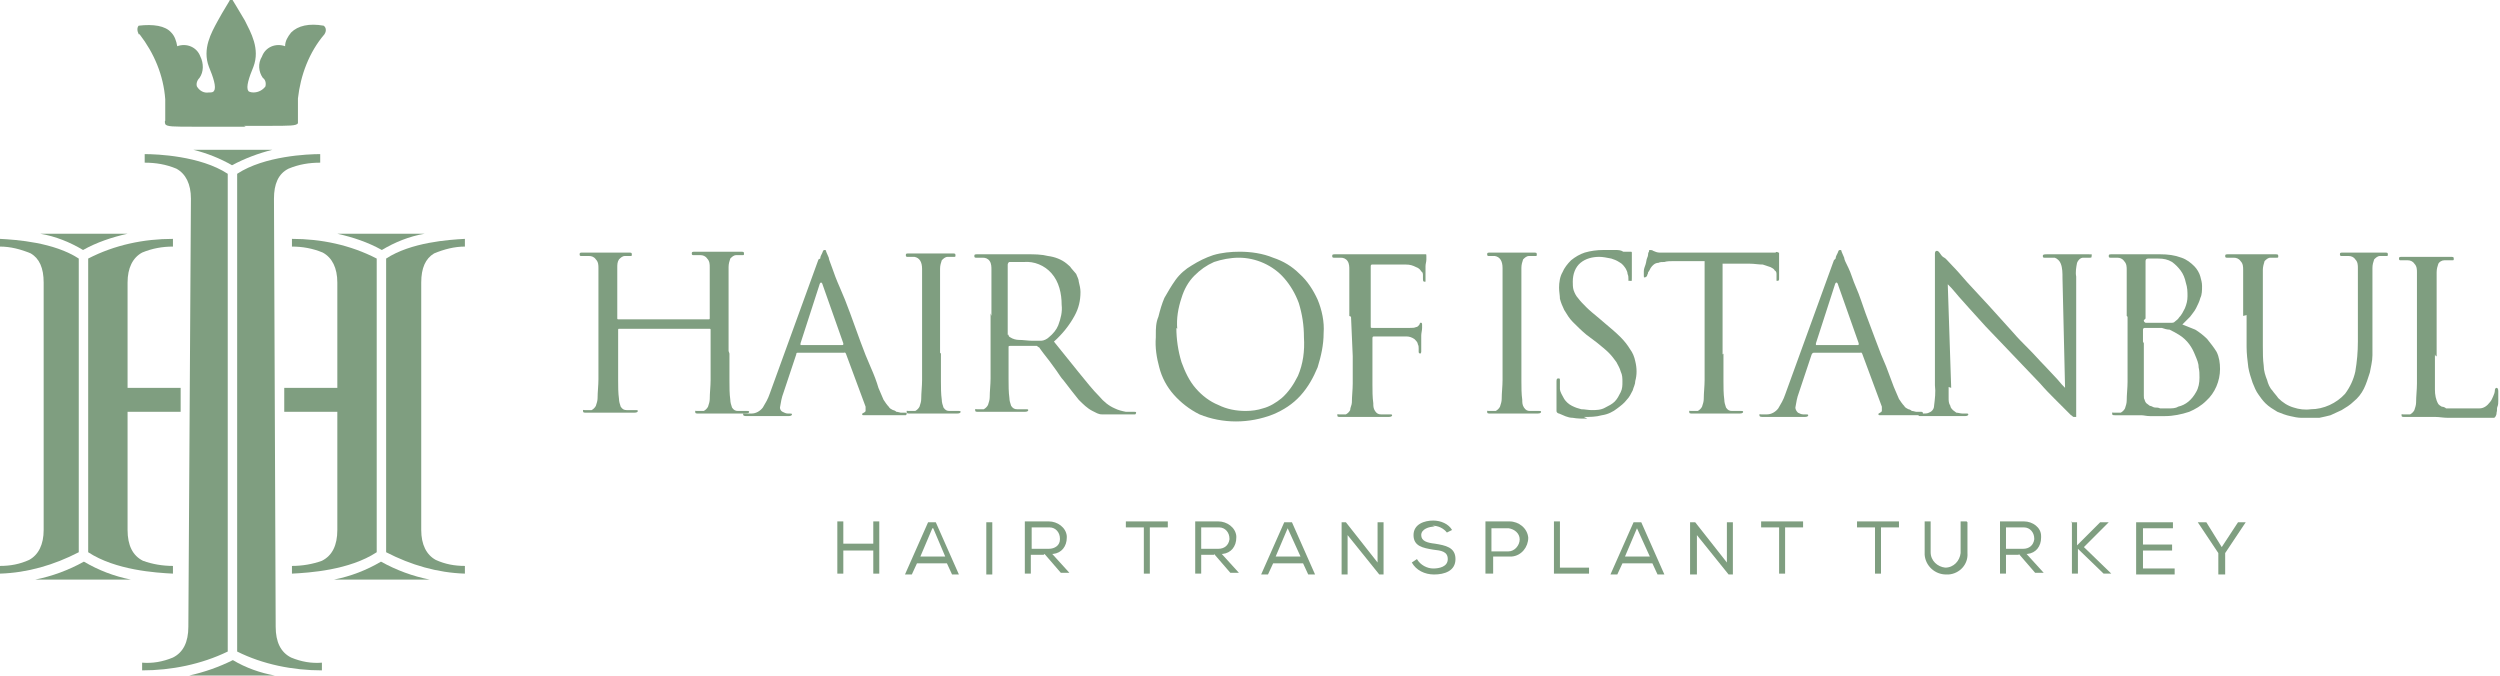 <?xml version="1.0" encoding="UTF-8"?>
<svg id="katman_1-2" xmlns="http://www.w3.org/2000/svg" version="1.1" viewBox="0 0 292 78.9">
  <!-- Generator: Adobe Illustrator 29.2.1, SVG Export Plug-In . SVG Version: 2.1.0 Build 116)  -->
  <defs>
    <style>
      .st0 {
        fill: #7f9e80;
      }
    </style>
  </defs>
  <path id="Path_964" class="st0" d="M22.1,78.9h10c-1.7-.3-3.4-.9-4.9-1.8-1.6.8-3.3,1.4-5.1,1.8Z"/>
  <path id="Path_965" class="st0" d="M26.6,76.1V20.3c-3.2-2.1-8.3-2.3-9.7-2.3v1c1.3,0,2.5.2,3.7.7,1.1.6,1.7,1.8,1.7,3.5l-.3,50c0,1.8-.6,3-1.8,3.6-1.2.5-2.4.7-3.6.6v.9c3.4,0,6.9-.7,10-2.2Z"/>
  <path id="Path_966" class="st0" d="M27.7,76.1V20.3c3.2-2.1,8.3-2.3,9.7-2.3v1c-1.3,0-2.5.2-3.7.7-1.2.6-1.7,1.8-1.7,3.5l.2,50c0,1.8.6,3,1.8,3.6,1.2.5,2.4.7,3.6.6v.9c-3.4,0-6.9-.7-9.9-2.2Z"/>
  <path id="Path_967" class="st0" d="M31.8,17.5h-9.2c1.6.4,3.1,1,4.5,1.8,1.5-.8,3.1-1.4,4.7-1.8h0Z"/>
  <path id="Path_968" class="st0" d="M4,67.7h11.3c-2-.4-3.8-1.1-5.5-2.1-1.8,1-3.7,1.7-5.7,2.1h0Z"/>
  <path id="Path_969" class="st0" d="M9.2,30.2c-2.9-1.9-7.3-2.2-9.2-2.3v.9c1.2,0,2.4.3,3.6.8,1,.6,1.5,1.7,1.5,3.4v28.9c0,1.7-.6,2.9-1.7,3.5-1.1.5-2.2.7-3.4.7v.9c3.2-.1,6.3-1,9.2-2.5V30.2Z"/>
  <path id="Path_970" class="st0" d="M15,27.3H4.7c1.8.3,3.5,1,5,1.9,1.6-.9,3.4-1.5,5.2-1.9Z"/>
  <path id="Path_971" class="st0" d="M14.9,45.4v-12.4c0-1.7.6-2.9,1.7-3.5,1.2-.5,2.4-.7,3.6-.7v-.9c-3.4,0-6.8.7-9.9,2.3v34.3c3.2,2.1,7.9,2.4,9.9,2.5v-.9c-1.2,0-2.4-.2-3.5-.6-1.2-.6-1.8-1.8-1.8-3.6v-13.8h6.2v-2.8h-6.2Z"/>
  <path id="Path_972" class="st0" d="M50.3,67.7h-11.3c2-.4,3.8-1.1,5.5-2.1,1.8,1,3.7,1.7,5.7,2.1Z"/>
  <path id="Path_973" class="st0" d="M45.1,30.2c2.9-1.9,7.3-2.2,9.2-2.3v.9c-1.2,0-2.4.3-3.6.8-1,.6-1.5,1.7-1.5,3.4v28.9c0,1.7.6,2.9,1.7,3.5,1.1.5,2.2.7,3.4.7v.9c-3.2-.1-6.3-1-9.2-2.5V30.2Z"/>
  <path id="Path_974" class="st0" d="M39.3,27.3h10.3c-1.8.3-3.5,1-5,1.9-1.6-.9-3.4-1.5-5.2-1.9Z"/>
  <path id="Path_975" class="st0" d="M39.4,45.4v-12.4c0-1.7-.6-2.9-1.7-3.5-1.2-.5-2.4-.7-3.6-.7v-.9c3.4,0,6.8.7,9.9,2.3v34.3c-3.2,2.1-7.9,2.4-9.9,2.5v-.9c1.2,0,2.4-.2,3.5-.6,1.2-.6,1.8-1.8,1.8-3.6v-13.8h-6.2v-2.8h6.2Z"/>
  <path id="Path_976" class="st0" d="M28.7,14.8h-5.9c-2.6,0-3.3,0-3.5-.3,0-.1-.1-.3,0-.4,0-.6,0-2.5,0-2.5-.2-2.8-1.3-5.4-3-7.6h-.1c-.2-.4-.2-.8,0-1h0s0,0,0,0c1.7-.2,3.1,0,3.8.8.4.4.6,1,.7,1.6,1.1-.4,2.3.1,2.7,1.2.4.8.4,1.8-.1,2.5-.3.3-.4.7-.3,1,.3.5.8.8,1.4.7.3,0,.5,0,.6-.2.3-.4-.1-1.6-.6-2.8-.8-2.1.3-4,1-5.3h0c.7-1.3,1.5-2.5,1.5-2.6,0,0,0,0,.2,0,0,0,0,0,0,0,0,0,0,0,0,0,0,0,.8,1.3,1.5,2.5h0c.7,1.4,1.8,3.3,1,5.4-.5,1.2-.9,2.4-.6,2.8,0,.1.3.2.6.2.6,0,1.1-.3,1.4-.7.1-.4,0-.8-.3-1-.5-.7-.6-1.7-.1-2.5.4-1.1,1.6-1.6,2.7-1.2,0-.6.3-1.1.7-1.6.8-.8,2.1-1.1,3.8-.8,0,0,0,0,0,0,.3.2.3.6.2.8h0s-.1.2-.1.2c-1.8,2.1-2.8,4.8-3.1,7.5,0,0,0,1.9,0,2.5,0,.2,0,.3,0,.4-.2.3-.9.3-3.5.3h-2.8Z"/>
  <path id="Path_977" class="st0" d="M85.2,41.3v3.2c0,.7,0,1.5.1,2.2,0,.3.1.6.2.9.2.3.4.4.7.4h.6c0,0,.5,0,.5,0,.1,0,.2,0,.2.1s-.1.2-.4.2h-5.5c-.3,0-.4,0-.4-.2s0-.1.2-.1h.8c.2-.1.4-.3.5-.5.1-.3.2-.6.2-.9,0-.7.1-1.5.1-2.2v-5.9c0,0,0-.1-.1-.1h-10.6c0,0-.1,0-.1.1,0,0,0,0,0,0v5.9c0,.7,0,1.5.1,2.2,0,.3.1.6.2.9.2.3.4.4.7.4.2,0,.4,0,.6,0h.5c.1,0,.2,0,.2.1s-.1.2-.4.2h-4.1c0,0-1.5,0-1.5,0-.3,0-.4,0-.4-.2s0-.1.2-.1h.8c.2-.1.4-.3.5-.5.1-.3.2-.6.2-.9,0-.7.1-1.5.1-2.2v-13c0-.3,0-.7-.3-1-.2-.3-.5-.4-.8-.4-.1,0-.3,0-.4,0h-.5c-.1,0-.2,0-.2-.2s.1-.2.4-.2h5.3c.3,0,.4,0,.4.2s0,.2-.2.2h-.2c-.1,0-.2,0-.4,0-.3,0-.5.2-.7.4-.2.3-.2.6-.2,1v5.9c0,0,0,.1.1.1,0,0,0,0,0,0h10.6c0,0,.1,0,.1-.1v-6c0-.3,0-.7-.3-1-.2-.3-.5-.4-.8-.4-.1,0-.3,0-.4,0h-.4c-.1,0-.2,0-.2-.2s.1-.2.4-.2h5.3c.3,0,.4,0,.4.2s0,.2-.2.2h-.3c-.1,0-.2,0-.4,0-.3,0-.5.2-.7.4-.1.3-.2.6-.2,1,0,.2,0,.4,0,.6,0,.3,0,.6,0,.9v8.3h0Z"/>
  <path id="Path_978" class="st0" d="M95.8,30.2c0-.3.2-.5.3-.8,0-.1.1-.2.2-.2s.2,0,.2.2c.1.2.2.5.3.7,0,.2.2.6.4,1.2s.5,1.4.9,2.3.8,1.9,1.2,3l1.2,3.3c.4,1.1.8,2.1,1.2,3s.7,1.7.9,2.4c.2.5.4.9.6,1.4.2.3.4.6.6.8.1.2.3.3.5.4.1,0,.3.1.4.2.2,0,.4.1.5.1h.5c.2,0,.2,0,.2.1s0,.1-.1.2c-.1,0-.2,0-.3,0h-4s-.6,0-.6,0c-.1,0-.2,0-.2-.1s0-.1.2-.2c0,0,.2-.1.2-.2,0-.2,0-.3,0-.5l-2.3-6.2c0,0-.1-.2-.2-.1h-5.4c-.1,0-.2,0-.2.2l-1.5,4.5c-.2.5-.3,1.1-.4,1.7,0,.2.1.4.3.5.2.1.4.2.6.2h.2c.2,0,.3,0,.3.1s-.1.2-.4.2h-4.8c-.3,0-.5,0-.5-.2s0-.1.2-.1h.4c.1,0,.2,0,.4,0,.5,0,1-.3,1.3-.7.3-.5.6-1,.8-1.6l5.7-15.7ZM98.4,40.3c.1,0,.1,0,.1-.2l-2.4-6.8c-.1-.4-.3-.4-.4,0l-2.2,6.8c0,.1,0,.2,0,.2h4.8Z"/>
  <path id="Path_979" class="st0" d="M109.9,41.3v3.2c0,.7,0,1.5.1,2.2,0,.3.1.6.2.9.2.3.4.4.7.4h.6c0,0,.5,0,.5,0,.1,0,.2,0,.2.1s-.1.2-.4.2h-3.1c0,0-2.4,0-2.4,0-.3,0-.4,0-.4-.2s0-.1.2-.1h.8c.2-.1.4-.3.5-.5.1-.3.2-.6.2-.9,0-.7.1-1.5.1-2.2v-13c0-.8-.3-1.3-.9-1.4-.1,0-.3,0-.4,0h-.4c-.1,0-.2,0-.2-.2s.1-.2.4-.2h5c.3,0,.4,0,.4.2s0,.2-.2.2h-.3c-.1,0-.2,0-.4,0-.3,0-.5.2-.7.4-.1.3-.2.6-.2,1v9.8h0Z"/>
  <path id="Path_980" class="st0" d="M115.8,36.9v-5.4c0-.3,0-.7-.2-1-.2-.3-.5-.4-.8-.4-.1,0-.3,0-.4,0h-.4c-.1,0-.2,0-.2-.2s.1-.2.4-.2h5.8c.8,0,1.6,0,2.4.2.8.1,1.6.4,2.2.9.2.2.4.3.5.5.2.2.4.5.6.7.1.3.3.6.3.9.1.4.2.8.2,1.2,0,1-.2,1.9-.7,2.8-.6,1.1-1.4,2.1-2.4,3l2.9,3.6c.9,1.1,1.6,2,2.4,2.8.5.6,1.1,1.1,1.8,1.4.4.2.8.3,1.3.4.2,0,.4,0,.6,0s.3,0,.4,0,.2,0,.2.1c0,0,0,.1-.1.2-.2,0-.3,0-.5,0h-1.8c-.5,0-1.1,0-1.6,0-.4,0-.7-.2-1.1-.4-.6-.3-1.1-.8-1.6-1.3-.5-.6-1.1-1.4-1.8-2.3-.3-.3-.5-.7-.8-1.1l-.8-1.1-.7-.9c-.2-.3-.4-.5-.5-.7,0,0-.2-.1-.3-.2h-3.1c-.1,0-.2,0-.2.1v3.8c0,.7,0,1.5.1,2.2,0,.3.1.6.2.9.2.3.4.4.7.4.2,0,.4,0,.6,0h.5c.1,0,.2,0,.2.1s-.1.2-.4.2h-5.4c-.3,0-.4,0-.4-.2s0-.1.2-.1h.8c.2-.1.4-.3.5-.5.1-.3.2-.6.2-.9,0-.7.1-1.5.1-2.2v-7.6ZM117.8,39.1c0,.1,0,.2.2.3.3.2.7.3,1,.3.5,0,1.1.1,1.6.1.3,0,.6,0,1,0,.3,0,.7-.2.9-.4.5-.4.9-.9,1.1-1.4.3-.8.5-1.6.4-2.4,0-1.3-.3-2.7-1.2-3.7-.8-.9-2-1.4-3.2-1.3-.3,0-.7,0-1,0-.2,0-.4,0-.7,0-.1,0-.2.2-.2.3v8.2Z"/>
  <path id="Path_981" class="st0" d="M135,39.1c0-.7,0-1.4.3-2.1.2-.8.4-1.5.7-2.2.4-.7.8-1.4,1.3-2.1.5-.7,1.2-1.3,1.9-1.7.8-.5,1.6-.9,2.5-1.2,1-.3,2.1-.4,3.1-.4,1.3,0,2.7.2,3.9.7,1.2.4,2.2,1,3.1,1.9.9.8,1.6,1.9,2.1,3,.5,1.2.8,2.6.7,3.9,0,1.4-.3,2.7-.7,4-.5,1.2-1.1,2.3-2,3.3-.9,1-2,1.7-3.2,2.2-2.8,1.1-5.9,1.1-8.6,0-1.2-.6-2.2-1.4-3-2.3-.8-.9-1.4-2-1.7-3.2-.3-1.1-.5-2.3-.4-3.5h0ZM137.4,38.3c0,1.3.2,2.7.6,4,.4,1.1.9,2.2,1.7,3.1.7.8,1.6,1.5,2.6,1.9,1,.5,2.1.7,3.2.7.7,0,1.4-.1,2-.3.8-.2,1.6-.7,2.2-1.2.8-.7,1.4-1.6,1.9-2.6.6-1.4.8-2.9.7-4.5,0-1.4-.2-2.7-.6-4-.4-1.1-1-2.1-1.7-2.9-1.3-1.5-3.3-2.4-5.3-2.4-1,0-2,.2-2.9.5-.9.4-1.6.9-2.3,1.6-.7.7-1.2,1.6-1.5,2.6-.4,1.2-.6,2.4-.5,3.6h0Z"/>
  <path id="Path_982" class="st0" d="M157.6,36.9v-5.4c0-.3,0-.7-.2-1-.2-.3-.5-.4-.8-.4-.1,0-.3,0-.4,0h-.4c-.1,0-.2,0-.2-.2s.1-.2.4-.2h2.9s6.8,0,6.8,0c.2,0,.3,0,.5,0,0,0,.1,0,.2,0,0,0,0,0,.1,0,.1,0,.1,0,.1.2,0,.1,0,.3,0,.4,0,.3-.1.5-.1.8v.3c0,.2,0,.3,0,.5,0,.2,0,.3,0,.5,0,.1,0,.2,0,.3,0,0,0,.1,0,.2,0,0,0,0-.1,0-.1,0-.2,0-.2-.3,0-.1,0-.3,0-.4,0-.2,0-.4-.2-.5-.1-.2-.3-.4-.6-.5-.4-.2-.7-.3-1.2-.3h-3.9c-.1,0-.2,0-.2.2v7c0,.2,0,.2.2.2h4.4c.3,0,.5,0,.7-.1.2,0,.3-.2.4-.3,0,0,0-.1.1-.2,0,0,0,0,.1,0,0,0,.1,0,.1.2,0,.1,0,.3,0,.4,0,.3-.1.6-.1.9,0,.1,0,.3,0,.4v1.2c0,.1,0,.2,0,.3,0,0,0,.1-.1.2,0,0,0,0,0,0,0,0-.2,0-.2-.2,0-.1,0-.3,0-.4,0-.2,0-.3-.1-.5,0-.2-.2-.4-.4-.6-.3-.2-.6-.3-.9-.3h-3.8c-.1,0-.2,0-.2.2v5.4c0,.7,0,1.5.1,2.2,0,.3,0,.6.2.9.2.3.4.4.7.4h.6c0,0,.5,0,.5,0,.1,0,.2,0,.2.1s-.1.2-.4.2h-5.6c-.3,0-.4,0-.4-.2s0-.1.2-.1h.8c.2-.1.4-.3.5-.5,0-.3.2-.6.2-.9,0-.7.1-1.5.1-2.2v-3.2l-.2-4.6Z"/>
  <path id="Path_983" class="st0" d="M177.7,41.3v3.2c0,.7,0,1.5.1,2.2,0,.3,0,.6.2.9.2.3.4.4.7.4h.6c0,0,.5,0,.5,0,.1,0,.2,0,.2.1s-.1.2-.4.2h-5.5c-.3,0-.4,0-.4-.2s0-.1.2-.1h.8c.2-.1.4-.3.5-.5.1-.3.2-.6.2-.9,0-.7.1-1.5.1-2.2v-13.1c0-.8-.3-1.3-.9-1.4-.1,0-.3,0-.4,0h-.3c-.1,0-.2,0-.2-.2s.1-.2.4-.2h5c.3,0,.4,0,.4.2s0,.2-.2.2h-.3c-.1,0-.2,0-.4,0-.3,0-.5.2-.7.4-.1.3-.2.6-.2,1,0,.2,0,.4,0,.6,0,.3,0,.6,0,.9v8.3h0Z"/>
  <path id="Path_984" class="st0" d="M185.4,48.9c-.6,0-1.2,0-1.7-.1-.6,0-1.1-.3-1.6-.5-.1,0-.3-.1-.3-.3,0-.2,0-.4,0-.7,0-.6,0-1.1,0-1.7,0-.5,0-.8,0-1s0-.4.2-.4.2,0,.2.3v.4c0,.2,0,.3,0,.5,0,.4.3.8.5,1.2.2.3.5.6.9.8.4.2.7.3,1.1.4.4,0,.8.1,1.2.1.5,0,1.1,0,1.6-.3.4-.2.8-.4,1.1-.7.3-.3.5-.7.7-1.1.2-.4.2-.8.2-1.2,0-.4,0-.8-.2-1.2-.1-.4-.3-.7-.5-1.1-.3-.4-.5-.7-.9-1.1-.4-.4-.8-.7-1.4-1.2l-1.2-.9c-.6-.5-1.1-1-1.6-1.5-.4-.4-.7-.9-1-1.4-.2-.4-.4-.9-.5-1.3,0-.4-.1-.8-.1-1.3,0-.6.1-1.3.4-1.8.2-.5.6-1,1-1.4.5-.4,1-.7,1.6-.9.7-.2,1.4-.3,2.2-.3.4,0,.9,0,1.3,0,.4,0,.7,0,1,.2.2,0,.4,0,.5,0,.1,0,.2,0,.3,0,.2,0,.2,0,.2.2,0,.2,0,.5,0,.7,0,.4,0,1.1,0,1.9s0,.6-.2.6-.1,0-.2,0c0,0,0-.2,0-.2,0-.2,0-.4-.1-.6,0-.2-.1-.4-.2-.6-.2-.3-.4-.6-.8-.8-.3-.2-.6-.3-.9-.4-.5-.1-1-.2-1.4-.2-.8,0-1.6.2-2.2.7-.6.5-.9,1.3-.9,2.2,0,.3,0,.7.1,1,.1.3.3.7.5.9.3.4.6.7,1,1.1.4.4.9.8,1.5,1.3l.7.6c.6.5,1.2,1,1.8,1.6.4.4.8.9,1.1,1.4.3.4.5.9.6,1.4.2.8.2,1.6,0,2.3,0,.4-.2.7-.3,1.1-.2.4-.4.8-.7,1.1-.3.4-.7.7-1.1,1-.5.4-1.1.7-1.8.8-.7.2-1.4.2-2.1.2Z"/>
  <path id="Path_985" class="st0" d="M201.3,41.3v3.2c0,.7,0,1.5.1,2.2,0,.3.1.6.2.9.2.3.4.4.7.4h.6c0,0,.5,0,.5,0,.1,0,.2,0,.2.1s-.1.2-.4.2h-5.5c-.3,0-.4,0-.4-.2s0-.1.2-.1h.8c.2-.1.4-.3.5-.5.1-.3.2-.6.2-.9,0-.7.1-1.5.1-2.2v-13.9h-3.7c-.3,0-.7,0-1,.1-.3,0-.5,0-.7.1-.4,0-.7.3-.9.6-.1.2-.2.4-.3.5,0,0,0,.2-.1.3,0,.2-.2.3-.3.3s-.1,0-.1-.2c0-.2,0-.3,0-.5,0-.3.1-.5.2-.8s.1-.6.2-.8.1-.4.1-.4c0,0,0-.2.1-.3,0-.1,0-.2.1-.2.1,0,.3,0,.4.1.2.1.5.2.7.2h1.2c0,0,11.3,0,11.3,0,.3,0,.5,0,.7,0h.4c0-.1.2-.1.3,0,0,0,.1,0,.1,0,0,0,0,.1,0,.2v2.8c0,.2,0,.3-.2.3,0,0-.1,0-.1,0,0-.1,0-.2,0-.4v-.3c0-.2,0-.4-.2-.5-.1-.2-.3-.3-.5-.4-.3-.1-.6-.2-.9-.3-.5,0-1-.1-1.5-.1h-3.2c0,0,0,10.6,0,10.6Z"/>
  <path id="Path_986" class="st0" d="M214.4,30.2c0-.3.2-.5.3-.8,0-.1.1-.2.2-.2s.2,0,.2.2c.1.2.2.5.3.7,0,.2.2.6.5,1.2s.5,1.4.9,2.3.7,1.9,1.1,3l1.2,3.2c.4,1.1.8,2.1,1.2,3l.9,2.4c.2.5.4.9.6,1.4.2.3.4.6.6.8.1.2.3.3.5.4.1,0,.3.1.4.2.2,0,.4.1.5.1h.5c.2,0,.3,0,.3.2s0,.1-.2.2c-.1,0-.2,0-.3,0h-4s-.5,0-.5,0c-.1,0-.2,0-.2-.1s0-.1.2-.2c0,0,.2-.1.2-.2,0-.2,0-.3,0-.5l-2.3-6.2c0,0-.1-.2-.2-.1h-5.4c-.1,0-.2,0-.3.2l-1.5,4.5c-.2.5-.3,1.1-.4,1.7,0,.2.1.4.3.6.2.1.4.2.6.2h.3c.2,0,.3,0,.3.1s-.1.2-.4.2h-4.8c-.3,0-.5,0-.5-.2s0-.1.2-.1h.3c.1,0,.3,0,.4,0,.5,0,1-.3,1.3-.7.3-.5.6-1,.8-1.6l5.7-15.7ZM217,40.3c.1,0,.1,0,.1-.2l-2.4-6.8c-.1-.4-.3-.4-.4,0l-2.2,6.8c0,.1,0,.2,0,.2h4.8Z"/>
  <path id="Path_987" class="st0" d="M227.6,45.2c0,.4,0,.9,0,1.3,0,.3,0,.6.2.9,0,.2.2.4.3.5.1.1.3.2.4.3.2,0,.5.1.7.1h.5c.1,0,.2,0,.2.1s-.1.2-.4.2c-.7,0-1.3,0-1.8,0h-1.7c-.5,0-1,0-1.5,0s-.4,0-.4-.2,0-.1.2-.1h.4c.2,0,.4,0,.6-.1.3-.1.6-.4.6-.8.1-.8.2-1.6.1-2.4v-14.4c0-.3,0-.7,0-1,0-.2.1-.3.2-.3s.2,0,.4.3.3.4.5.5.4.4.9.9,1.1,1.2,1.8,2l2.5,2.7,2.8,3.1c.6.7,1.2,1.3,1.9,2s1.2,1.3,1.8,1.9l1.5,1.6c.4.5.7.8.9,1l-.3-12.8c0-.6,0-1.2-.2-1.7-.1-.3-.4-.6-.7-.7-.2,0-.5,0-.7,0h-.5c-.1,0-.2,0-.2-.2s.2-.2.5-.2h3.4c.3,0,.8,0,1.4,0s.4,0,.4.2,0,.2-.3.2h-.3c-.1,0-.2,0-.4,0-.3,0-.6.3-.7.6-.1.5-.2,1.1-.1,1.6v14.7c0,0,0,1.5,0,1.5,0,0,0,.2,0,.2,0,0,0,0-.1,0,0,0-.1,0-.2,0-.1,0-.2-.2-.3-.2-.1-.1-.3-.3-.5-.5l-.8-.8-.7-.7c-.4-.4-1-1-1.6-1.7l-2.1-2.2c-.7-.7-1.4-1.5-2.1-2.2l-2.2-2.3-1.9-2.1c-.6-.7-1.1-1.2-1.5-1.7s-.7-.8-1-1.1l.4,12.1Z"/>
  <path id="Path_988" class="st0" d="M248.4,36.9v-5.4c0-.3,0-.7-.3-1-.2-.3-.5-.4-.8-.4-.1,0-.3,0-.4,0h-.4c-.1,0-.2,0-.2-.2s.1-.2.4-.2h4c.5,0,1,0,1.6,0,.9,0,1.7.1,2.5.4.6.2,1.1.6,1.5,1,.3.3.6.8.7,1.2.1.4.2.7.2,1.1,0,.5,0,1-.2,1.4-.1.4-.3.8-.5,1.2-.2.4-.5.7-.7,1-.3.3-.6.6-.9.9.5.2,1,.4,1.5.6.5.3,1,.7,1.4,1.1.4.5.8,1,1.1,1.5.3.6.4,1.3.4,2,0,1.4-.6,2.8-1.6,3.7-.6.6-1.3,1-2,1.3-.9.3-1.9.5-2.8.5h-1.8c-.4,0-.7-.1-1-.1h-3c-.3,0-.4,0-.4-.2s0-.1.2-.1h.8c.2-.1.4-.3.5-.5.1-.3.2-.6.2-.9,0-.7.1-1.5.1-2.2v-7.6ZM250.4,37.4c0,.1,0,.2.2.3h.5c.2,0,.6,0,1.1,0h.9c.2,0,.4,0,.6,0,.2,0,.3-.1.4-.2.1-.1.3-.2.4-.4.3-.3.5-.7.7-1.1.2-.5.3-.9.3-1.4,0-.5,0-1-.2-1.6-.1-.5-.3-1-.6-1.4-.3-.4-.6-.7-1-1-.5-.3-1-.4-1.6-.4h-.5c-.2,0-.4,0-.7,0-.2,0-.3.1-.3.3v6.7ZM250.4,40.1v5.4c0,.2,0,.5,0,.7,0,.2,0,.4.1.5,0,.1.1.3.2.4.1.1.3.2.4.3.2,0,.4.2.6.2.2,0,.4,0,.6.1.2,0,.4,0,.6,0h.4c.4,0,.8,0,1.1-.2.9-.2,1.6-.8,2.1-1.7.3-.5.4-1.1.4-1.7,0-.4,0-.8-.1-1.2,0-.5-.2-.9-.4-1.4-.2-.5-.4-.9-.7-1.3-.3-.4-.7-.8-1.2-1.1-.3-.2-.7-.4-1.1-.6-.3,0-.6-.1-.9-.2-.1,0-.3,0-.4,0h-1.6c0,0-.2,0-.2.2v1.4Z"/>
  <path id="Path_989" class="st0" d="M262,36.9v-4.8c0-.2,0-.4,0-.6,0-.3,0-.7-.3-1-.2-.3-.5-.4-.8-.4-.1,0-.3,0-.4,0h-.4c-.1,0-.2,0-.2-.2s.1-.2.4-.2h5.4c.3,0,.4,0,.4.2s0,.2-.2.2h-.3c-.1,0-.2,0-.4,0-.3,0-.5.2-.7.4-.1.3-.2.7-.2,1v8.9c0,.8,0,1.6.1,2.3,0,.6.2,1.2.4,1.7.1.4.3.9.6,1.2.2.3.5.6.7.9.5.5,1.1.9,1.8,1.1.6.2,1.3.3,2,.2,1.5,0,3-.7,4-1.8.6-.8,1-1.7,1.2-2.6.2-1.2.3-2.3.3-3.5v-8c0-.2,0-.4,0-.6,0-.3,0-.7-.3-1-.2-.3-.5-.4-.8-.4-.1,0-.3,0-.4,0h-.4c-.1,0-.2,0-.2-.2s.1-.2.4-.2h4.8c.3,0,.4,0,.4.2s0,.2-.2.2h-.3c-.1,0-.2,0-.4,0-.3,0-.5.2-.7.4-.1.3-.2.6-.2,1,0,.2,0,.4,0,.6,0,.3,0,.6,0,.9v6.6c0,.7,0,1.4,0,2.1,0,.7-.2,1.4-.3,2-.2.6-.4,1.3-.7,1.9-.3.6-.7,1.1-1.2,1.5-.4.4-.9.7-1.4,1-.4.2-.9.4-1.3.6-.4.1-.8.2-1.3.3-.4,0-.8,0-1.2,0-.3,0-.6,0-.9,0-.4,0-.9-.1-1.3-.2-.5-.1-1-.3-1.5-.5-.5-.3-1-.6-1.4-1-.3-.3-.6-.7-.8-1-.3-.4-.5-.9-.7-1.4-.2-.6-.4-1.2-.5-1.8-.1-.8-.2-1.6-.2-2.4v-3.7Z"/>
  <path id="Path_990" class="st0" d="M284.4,41.4c0,1.8,0,3.2,0,4.1,0,.6.1,1.2.4,1.7.1.1.2.2.4.3.2,0,.4.1.5.2.3,0,.6,0,.9,0h1.2c.6,0,1.2,0,1.8,0,.5,0,.9-.3,1.2-.7.2-.2.3-.5.4-.7.1-.2.2-.5.2-.7,0-.2.1-.3.2-.3s.2.1.2.4v.4c0,.2,0,.5,0,.7,0,.2,0,.5-.1.7s0,.4-.1.7c0,.1,0,.2-.1.4,0,0-.1.2-.2.2-.1,0-.3,0-.4,0h-5c-.5,0-1-.1-1.4-.1h-2.9s-.7,0-.7,0c-.3,0-.4,0-.4-.2s0-.1.2-.1h.8c.2-.1.4-.3.5-.5.1-.3.2-.6.2-.9,0-.7.1-1.5.1-2.2v-12.4c0-.2,0-.4,0-.6,0-.3,0-.7-.3-1-.2-.3-.5-.4-.8-.4-.1,0-.3,0-.4,0h-.4c-.1,0-.2,0-.2-.2s.1-.2.4-.2h5.6c.3,0,.4,0,.4.2s0,.2-.2.2h-.4c-.2,0-.3,0-.5,0-.3,0-.6.2-.7.4-.1.3-.2.6-.2,1,0,.2,0,.4,0,.6,0,.3,0,.6,0,.9v8.3h-.1Z"/>
  <path id="Path_991" class="st0" d="M101.9,64.3h-3.4v2.7h-.7v-6.1h.7v2.6h3.5v-2.6h.7v6.1h-.7v-2.7Z"/>
  <path id="Path_992" class="st0" d="M109.3,61l2.7,6.1h-.8l-.6-1.3h-3.5l-.6,1.3h-.8l2.7-6.1h.8ZM108.9,61.7l-1.4,3.3h2.9l-1.4-3.3Z"/>
  <path id="Path_993" class="st0" d="M115.2,61h.7v6.1h-.7v-6.1Z"/>
  <path id="Path_994" class="st0" d="M121.9,64.8h-1.5v2.2h-.7v-6.1h2.8c1,0,2,.7,2.1,1.7v.2c0,1-.6,1.8-1.6,1.9,0,0,0,0,0,0h-.1l2,2.2h-1l-1.9-2.2ZM123.8,62.9c0-.7-.5-1.3-1.2-1.3h-2.1v2.5h2c.7,0,1.3-.4,1.3-1.1h0c0,0,0-.1,0-.2h0Z"/>
  <path id="Path_995" class="st0" d="M131.5,61.6v-.7h4.9v.7h-2.1v5.4h-.7v-5.4h-2.1Z"/>
  <path id="Path_996" class="st0" d="M141.8,64.8h-1.5v2.2h-.7v-6.1h2.7c1,0,2,.7,2.1,1.7v.2c0,1-.6,1.8-1.6,1.9,0,0,0,0,0,0h-.1l2,2.2h-1l-1.9-2.2ZM143.6,62.9c0-.7-.5-1.3-1.2-1.3h-2.1v2.5h2c.7,0,1.2-.4,1.3-1.1,0,0,0,0,0,0,0,0,0-.1,0-.2h0Z"/>
  <path id="Path_997" class="st0" d="M150.9,61l2.7,6.1h-.8l-.6-1.3h-3.5l-.6,1.3h-.8l2.7-6.1h.9ZM150.4,61.7l-1.4,3.3h2.9l-1.5-3.3Z"/>
  <path id="Path_998" class="st0" d="M157.2,61l3.7,4.7v-4.7h.7v6.1h-.5l-3.7-4.6v4.6h-.7v-6.1h.5Z"/>
  <path id="Path_999" class="st0" d="M167.6,61.5c-.7,0-1.6.3-1.6,1s.7.9,1.6,1c1.2.2,2.4.4,2.4,1.8s-1.3,1.8-2.5,1.8c-1.1,0-2.1-.5-2.6-1.4l.6-.4c.4.7,1.2,1.1,1.9,1.1.7,0,1.7-.2,1.7-1.1s-.8-1-1.7-1.1c-1.2-.2-2.3-.4-2.3-1.7s1.3-1.7,2.3-1.7c.9,0,1.8.4,2.2,1.1l-.6.3c-.4-.5-1-.8-1.7-.8Z"/>
  <path id="Path_1000" class="st0" d="M174.2,67h-.7v-6.1h2.8c1.1,0,2.1.8,2.2,1.9,0,1.1-.8,2.1-1.9,2.2,0,0,0,0,0,0,0,0-.2,0-.2,0h-2v2ZM176.2,61.7h-2v2.7h2c.7,0,1.3-.7,1.3-1.4,0-.7-.6-1.2-1.3-1.3Z"/>
  <path id="Path_1001" class="st0" d="M182.3,66.3h3.3v.7h-4.1v-6.1h.7v5.4Z"/>
  <path id="Path_1002" class="st0" d="M191.7,61l2.7,6.1h-.8l-.6-1.3h-3.5l-.6,1.3h-.8l2.7-6.1h.8ZM191.2,61.7l-1.4,3.3h2.9l-1.5-3.3Z"/>
  <path id="Path_1003" class="st0" d="M198,61l3.7,4.7v-4.7h.7v6.1h-.5l-3.7-4.6v4.6h-.8v-6.1h.5Z"/>
  <path id="Path_1004" class="st0" d="M205.7,61.6v-.7h4.9v.7h-2.1v5.4h-.7v-5.4h-2.1Z"/>
  <path id="Path_1005" class="st0" d="M216.9,61.6v-.7h4.9v.7h-2.1v5.4h-.7v-5.4h-2.1Z"/>
  <path id="Path_1006" class="st0" d="M229.8,61v3.6c.1,1.3-.9,2.4-2.2,2.5,0,0,0,0,0,0h-.3c-1.3,0-2.4-1-2.5-2.3v-3.9h.7v3.6c0,1,.8,1.7,1.7,1.8,1,0,1.7-.8,1.8-1.7h0v-3.7h.7Z"/>
  <path id="Path_1007" class="st0" d="M235.8,64.8h-1.5v2.2h-.7v-6.1h2.8c1,0,2,.7,2,1.7v.2c0,1-.6,1.8-1.6,1.9,0,0,0,0,0,0h-.1l2,2.2h-1l-1.9-2.2ZM237.6,62.9c0-.7-.5-1.3-1.2-1.3,0,0,0,0,0,0h-2.1v2.5h2c.7,0,1.2-.4,1.3-1.1,0,0,0-.1,0-.2h0Z"/>
  <path id="Path_1008" class="st0" d="M241.9,61h.7v2.7l2.7-2.7h1s-2.9,2.9-2.9,2.9l3.2,3.1h0c0,0-.9,0-.9,0l-3-2.9v2.9h-.7v-6.1Z"/>
  <path id="Path_1009" class="st0" d="M249.5,61h4.3v.7h-3.5v1.9h3.4v.7h-3.4v2.1h3.7v.7h-4.5v-6.1Z"/>
  <path id="Path_1010" class="st0" d="M256.7,61h1l1.8,2.9,1.9-2.9h.9l-2.4,3.6v2.5h-.8v-2.5l-2.4-3.6Z"/>
</svg>